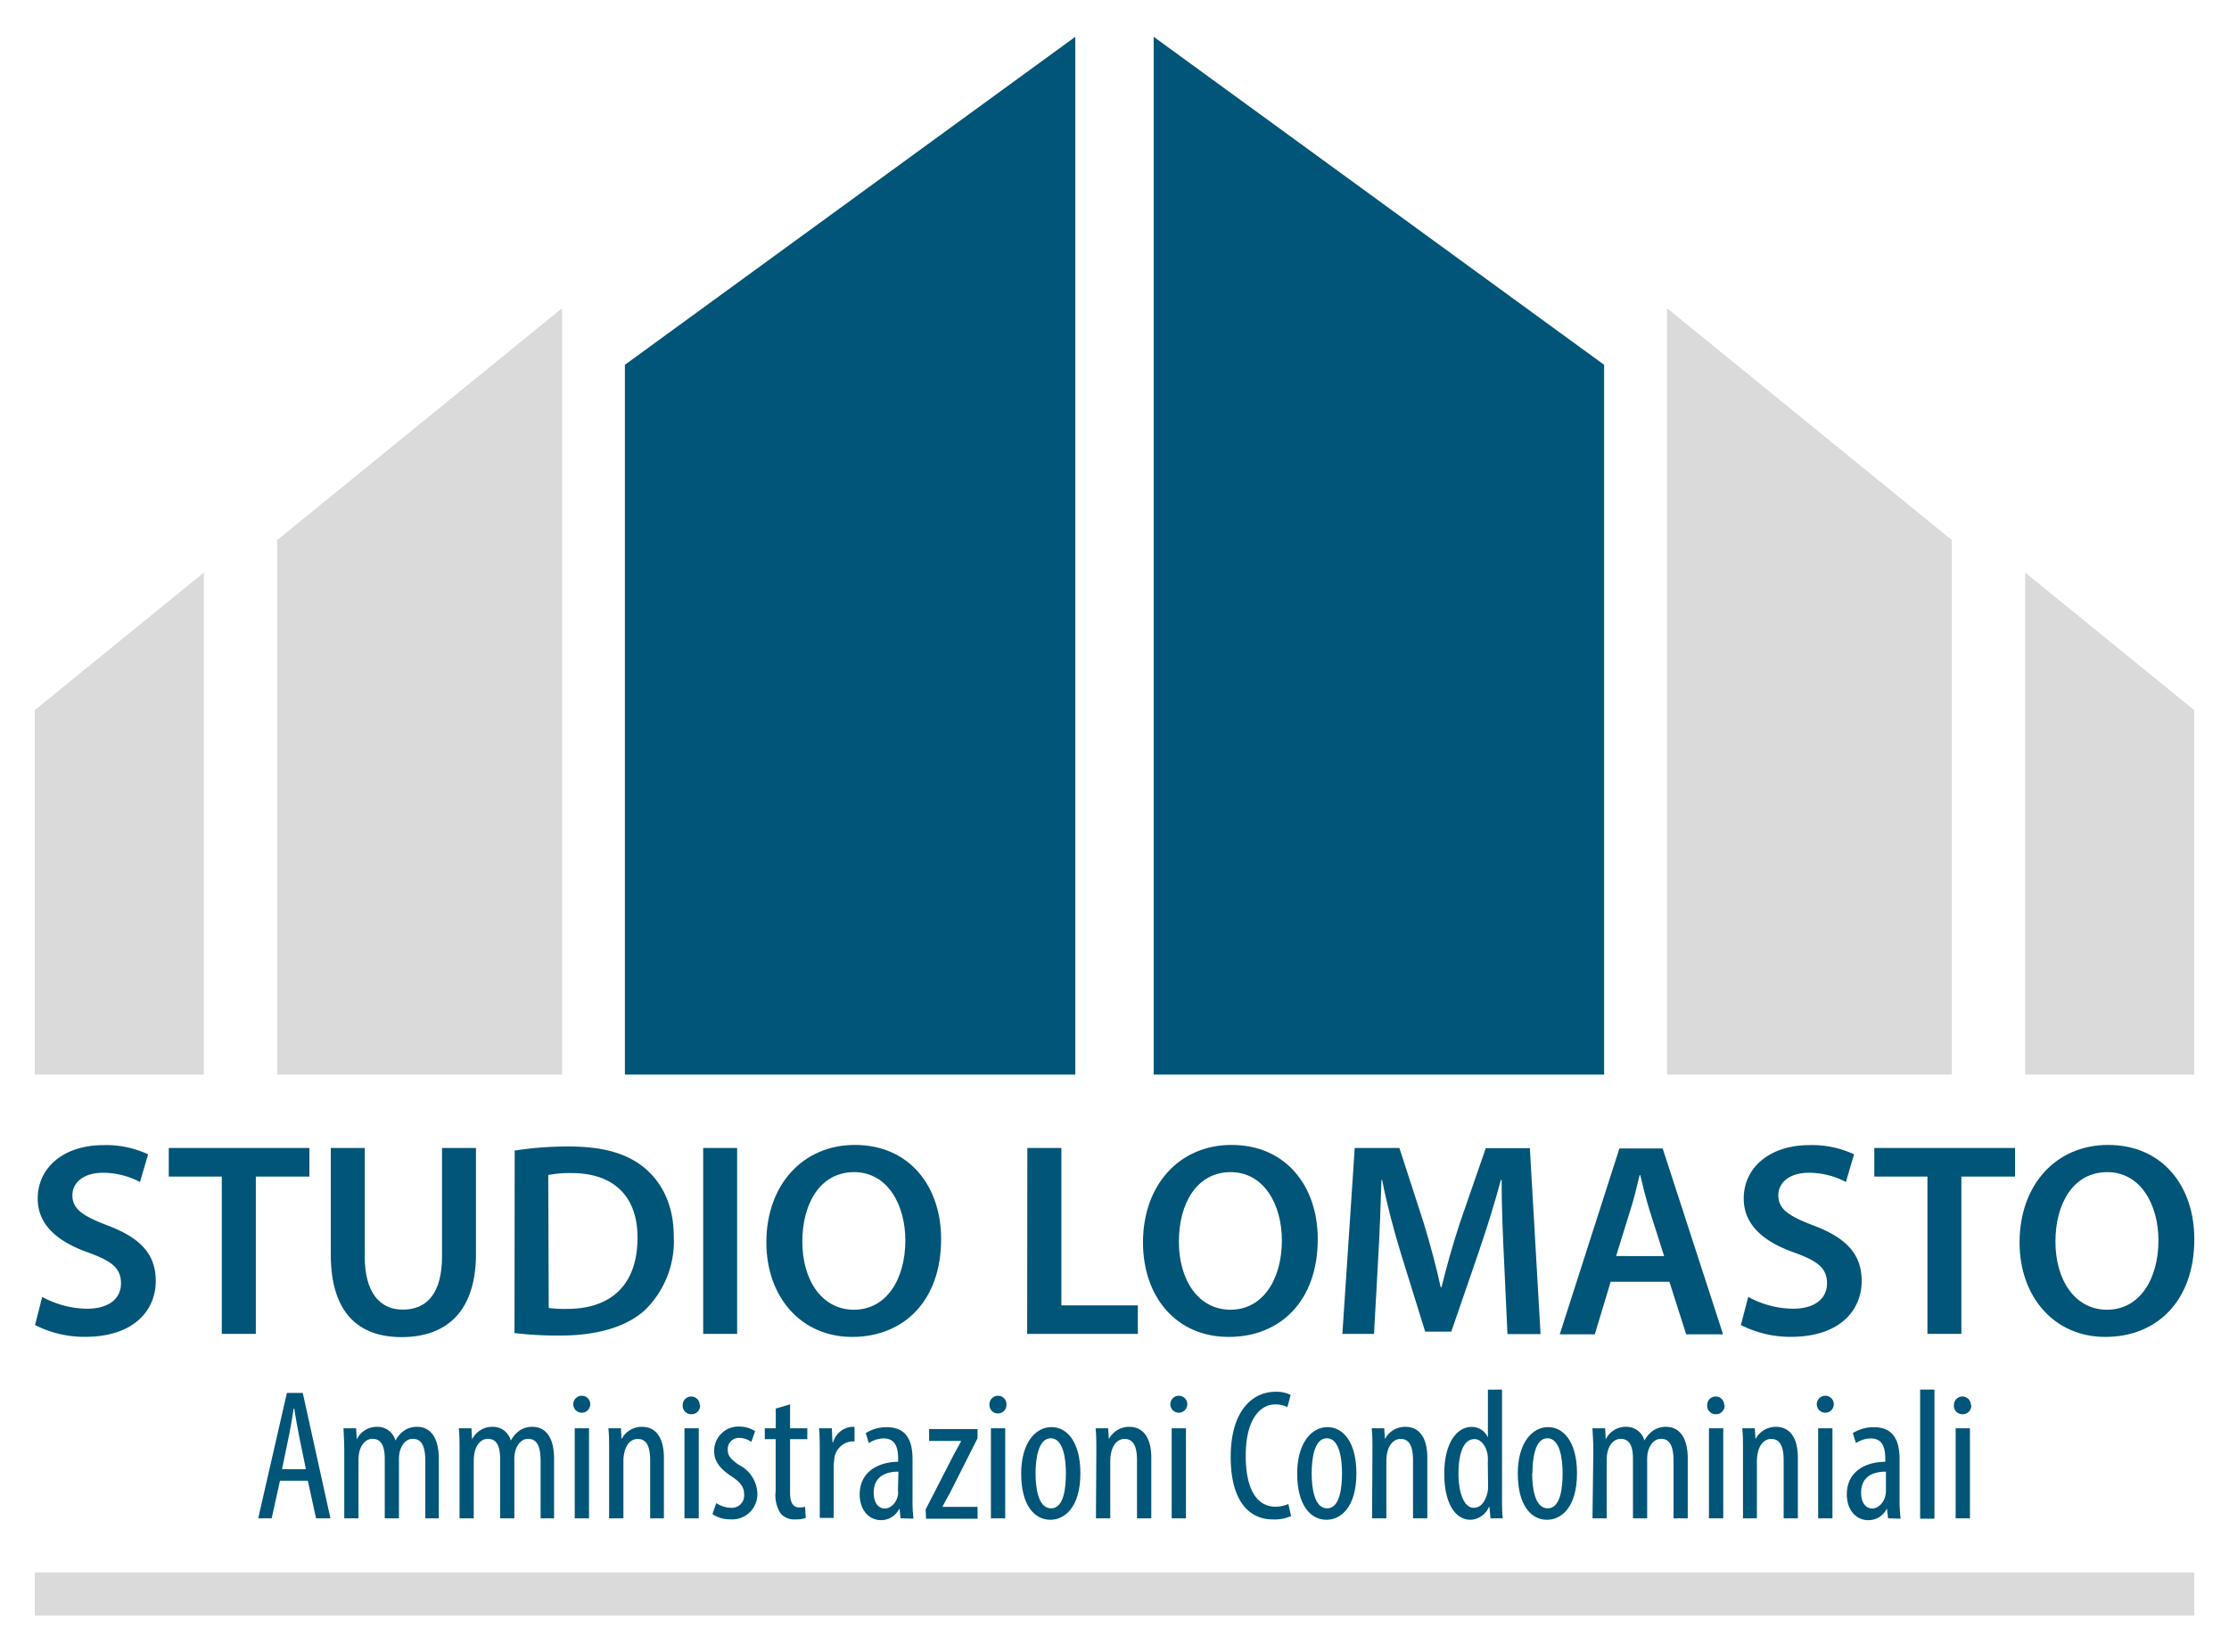 <svg xmlns="http://www.w3.org/2000/svg" id="Livello_1" data-name="Livello 1" viewBox="0 0 241.7 179.19"><defs><style>.cls-1{fill:#015578;}.cls-2{fill:#dadada;}</style></defs><path class="cls-1" d="M30.36,160.57l-.9,4.08H28l3.11-13.6h1.72l3,13.6H34.27l-.89-4.08Zm2.81-1.25-.71-3.45c-.2-1-.39-2.09-.55-3.1h-.07c-.15,1-.35,2.19-.55,3.11l-.71,3.44Z"></path><path class="cls-1" d="M37.33,157.41c0-1.15-.06-1.73-.08-2.52h1.36l.08,1.2h0a2.39,2.39,0,0,1,2.19-1.36,2,2,0,0,1,2,1.49h0a3.16,3.16,0,0,1,1-1.12,2.47,2.47,0,0,1,1.35-.37c1.32,0,2.35,1,2.35,3.45v6.47H46.12v-6.11c0-1.28-.19-2.51-1.36-2.51-.66,0-1.21.55-1.43,1.46a4,4,0,0,0-.07.88v6.28H41.72v-6.41c0-1.07-.19-2.21-1.34-2.21-.64,0-1.27.55-1.45,1.59a5.31,5.31,0,0,0-.06.83v6.2H37.33Z"></path><path class="cls-1" d="M49.83,157.41c0-1.15,0-1.73-.08-2.52h1.37l.07,1.2h0a2.42,2.42,0,0,1,2.2-1.36,2,2,0,0,1,2,1.49h0a3.16,3.16,0,0,1,1-1.12,2.44,2.44,0,0,1,1.35-.37c1.32,0,2.34,1,2.34,3.45v6.47H58.62v-6.11c0-1.28-.18-2.51-1.36-2.51-.65,0-1.21.55-1.42,1.46a4,4,0,0,0-.07.88v6.28H54.23v-6.41c0-1.07-.19-2.21-1.34-2.21-.64,0-1.27.55-1.45,1.59a4.28,4.28,0,0,0-.07.83v6.2H49.83Z"></path><path class="cls-1" d="M64,152.36a.92.92,0,1,1-.92-1A.91.91,0,0,1,64,152.36Zm-1.68,12.29v-9.76h1.55v9.76Z"></path><path class="cls-1" d="M66.05,157.41c0-1.15,0-1.73-.08-2.52h1.36l.07,1.17h0a2.46,2.46,0,0,1,2.23-1.33c1.35,0,2.36,1,2.36,3.36v6.56H70.5v-6.29c0-1.17-.23-2.32-1.36-2.32-.65,0-1.27.54-1.46,1.59a3.74,3.74,0,0,0-.08.87v6.15H66.05Z"></path><path class="cls-1" d="M75.91,152.36a.92.92,0,0,1-1,1,.91.91,0,0,1-.88-1,.92.92,0,1,1,1.84,0Zm-1.69,12.29v-9.76h1.55v9.76Z"></path><path class="cls-1" d="M77.67,163a3,3,0,0,0,1.58.51,1.33,1.33,0,0,0,1.44-1.42c0-.73-.28-1.25-1.25-1.91-1.28-.82-2-1.66-2-2.78a2.63,2.63,0,0,1,2.7-2.7,3.21,3.21,0,0,1,1.74.5l-.41,1.17a2.28,2.28,0,0,0-1.3-.44,1.21,1.21,0,0,0-1.26,1.25c0,.65.25,1,1.21,1.68a3.59,3.59,0,0,1,2,3,2.73,2.73,0,0,1-2.94,2.9,3.3,3.3,0,0,1-1.93-.57Z"></path><path class="cls-1" d="M85.67,152.29v2.6h1.87v1.18H85.67v5.8c0,1.27.45,1.6,1,1.6a2.86,2.86,0,0,0,.63-.06l.07,1.2a3.4,3.4,0,0,1-1.15.16,2,2,0,0,1-1.53-.59,3.53,3.53,0,0,1-.58-2.45v-5.66H82.93v-1.18h1.19v-2.14Z"></path><path class="cls-1" d="M88.89,157.41c0-.82,0-1.79-.08-2.52H90.2l.07,1.53h.06a2.34,2.34,0,0,1,2-1.69l.33,0v1.58h-.32a2.11,2.11,0,0,0-1.88,2,5.93,5.93,0,0,0-.06.89v5.41H88.89Z"></path><path class="cls-1" d="M97.65,164.65l-.1-1h-.06a2.19,2.19,0,0,1-1.95,1.2c-1.31,0-2.32-1.1-2.32-2.79,0-2.44,2-3.52,4.17-3.54v-.3c0-1.32-.34-2.23-1.57-2.23a2.88,2.88,0,0,0-1.61.51l-.33-1.09a4.19,4.19,0,0,1,2.28-.64c2,0,2.79,1.28,2.79,3.47v4.24a17.28,17.28,0,0,0,.1,2.21Zm-.23-5.06c-.8,0-2.68.16-2.68,2.28,0,1.27.64,1.72,1.2,1.72s1.25-.51,1.43-1.46a2.65,2.65,0,0,0,0-.56Z"></path><path class="cls-1" d="M100.37,163.69l3.08-6c.26-.49.57-1,.78-1.43v0h-3.48v-1.29H106v1l-3,5.94c-.27.5-.57,1-.79,1.45v.05H106v1.29h-5.58Z"></path><path class="cls-1" d="M109.13,152.36a.92.92,0,1,1-1.84,0,.93.93,0,0,1,.91-1A.91.91,0,0,1,109.13,152.36Zm-1.68,12.29v-9.76H109v9.76Z"></path><path class="cls-1" d="M117.15,159.76c0,3.77-1.76,5.05-3.25,5.05-1.75,0-3.17-1.6-3.17-5s1.59-5.05,3.28-5.05S117.15,156.36,117.15,159.76Zm-4.86,0c0,1.62.29,3.81,1.69,3.81s1.6-2.28,1.6-3.81-.27-3.79-1.64-3.79S112.29,158.27,112.29,159.76Z"></path><path class="cls-1" d="M118.88,157.41c0-1.15,0-1.73-.08-2.52h1.36l.08,1.17h0a2.47,2.47,0,0,1,2.23-1.33c1.35,0,2.37,1,2.37,3.36v6.56h-1.55v-6.29c0-1.17-.23-2.32-1.36-2.32-.65,0-1.27.54-1.46,1.59a4.37,4.37,0,0,0-.08.87v6.15h-1.55Z"></path><path class="cls-1" d="M128.74,152.36a.92.92,0,1,1-.93-1A.91.91,0,0,1,128.74,152.36Zm-1.69,12.29v-9.76h1.55v9.76Z"></path><path class="cls-1" d="M140,164.41a4.42,4.42,0,0,1-2,.36c-2.65,0-4.55-2.14-4.55-6.76,0-5.36,2.65-7.08,4.81-7.08a3.4,3.4,0,0,1,1.69.34l-.35,1.32a2.83,2.83,0,0,0-1.36-.29c-1.45,0-3.16,1.42-3.16,5.56s1.53,5.53,3.2,5.53a3.51,3.51,0,0,0,1.42-.29Z"></path><path class="cls-1" d="M147.08,159.76c0,3.77-1.75,5.05-3.24,5.05-1.75,0-3.18-1.6-3.18-5s1.6-5.05,3.28-5.05S147.08,156.36,147.08,159.76Zm-4.85,0c0,1.62.29,3.81,1.68,3.81s1.61-2.28,1.61-3.81-.27-3.79-1.65-3.79S142.23,158.27,142.23,159.76Z"></path><path class="cls-1" d="M148.82,157.41c0-1.15,0-1.73-.08-2.52h1.36l.07,1.17h0a2.48,2.48,0,0,1,2.24-1.33c1.35,0,2.36,1,2.36,3.36v6.56h-1.55v-6.29c0-1.17-.22-2.32-1.35-2.32-.66,0-1.27.54-1.47,1.59a4.44,4.44,0,0,0-.07.87v6.15h-1.55Z"></path><path class="cls-1" d="M162.87,150.69v11.62c0,.66,0,1.77.08,2.34h-1.33l-.11-1.23h-.06a2.28,2.28,0,0,1-2,1.39c-1.65,0-2.84-1.79-2.84-5,0-3.45,1.45-5.07,2.94-5.07a1.89,1.89,0,0,1,1.79,1.15h0v-5.19Zm-1.54,7.91a4.72,4.72,0,0,0,0-.65c-.09-1-.69-1.89-1.44-1.89-1.29,0-1.74,1.79-1.74,3.74s.54,3.71,1.65,3.71c.48,0,1.15-.26,1.5-1.66a3.27,3.27,0,0,0,.06-.65Z"></path><path class="cls-1" d="M171,159.76c0,3.77-1.75,5.05-3.25,5.05-1.74,0-3.17-1.6-3.17-5s1.6-5.05,3.28-5.05S171,156.36,171,159.76Zm-4.86,0c0,1.62.29,3.81,1.69,3.81s1.61-2.28,1.61-3.81-.28-3.79-1.65-3.79S166.17,158.27,166.17,159.76Z"></path><path class="cls-1" d="M172.77,157.41c0-1.15-.06-1.73-.09-2.52h1.37l.07,1.2h0a2.39,2.39,0,0,1,2.19-1.36,2,2,0,0,1,2,1.49h0a3.16,3.16,0,0,1,1-1.12,2.47,2.47,0,0,1,1.35-.37c1.32,0,2.35,1,2.35,3.45v6.47h-1.54v-6.11c0-1.28-.19-2.51-1.36-2.51-.66,0-1.21.55-1.43,1.46a4,4,0,0,0-.07.88v6.28h-1.54v-6.41c0-1.07-.19-2.21-1.34-2.21-.64,0-1.27.55-1.45,1.59a4.32,4.32,0,0,0-.06.83v6.2h-1.54Z"></path><path class="cls-1" d="M187,152.36a.92.92,0,0,1-1,1,.91.91,0,0,1-.88-1,.92.92,0,1,1,1.84,0Zm-1.69,12.29v-9.76h1.55v9.76Z"></path><path class="cls-1" d="M189,157.41c0-1.15,0-1.73-.08-2.52h1.36l.08,1.17h0a2.47,2.47,0,0,1,2.23-1.33c1.35,0,2.36,1,2.36,3.36v6.56h-1.54v-6.29c0-1.17-.23-2.32-1.36-2.32-.65,0-1.27.54-1.46,1.59a4.37,4.37,0,0,0-.08.87v6.15H189Z"></path><path class="cls-1" d="M198.84,152.36a.92.92,0,1,1-.93-1A.91.91,0,0,1,198.84,152.36Zm-1.69,12.29v-9.76h1.55v9.76Z"></path><path class="cls-1" d="M204.73,164.65l-.11-1h-.05a2.19,2.19,0,0,1-2,1.2c-1.3,0-2.31-1.1-2.31-2.79,0-2.44,1.95-3.52,4.17-3.54v-.3c0-1.32-.34-2.23-1.57-2.23a2.88,2.88,0,0,0-1.61.51l-.34-1.09a4.24,4.24,0,0,1,2.28-.64c2,0,2.79,1.28,2.79,3.47v4.24a17.2,17.2,0,0,0,.11,2.21Zm-.23-5.06c-.8,0-2.69.16-2.69,2.28,0,1.27.65,1.72,1.2,1.72s1.26-.51,1.44-1.46a2.65,2.65,0,0,0,.05-.56Z"></path><path class="cls-1" d="M208.21,150.69h1.55v14h-1.55Z"></path><path class="cls-1" d="M213.75,152.36a.92.92,0,0,1-1,1,.91.91,0,0,1-.88-1,.92.92,0,1,1,1.84,0Zm-1.69,12.29v-9.76h1.55v9.76Z"></path><polygon class="cls-2" points="60.95 116.53 60.95 33.42 30.06 58.56 30.06 116.53 60.95 116.53"></polygon><polygon class="cls-1" points="116.6 116.53 116.6 3.99 67.76 39.56 67.76 116.53 116.6 116.53"></polygon><polygon class="cls-1" points="173.94 116.53 173.94 39.56 125.1 3.99 125.1 116.53 173.94 116.53"></polygon><polygon class="cls-2" points="211.64 116.53 211.64 58.56 180.76 33.42 180.76 116.53 211.64 116.53"></polygon><polygon class="cls-2" points="22.1 116.53 22.1 62.09 3.77 77.01 3.77 116.53 3.77 116.53 22.1 116.53"></polygon><polygon class="cls-2" points="219.6 62.09 219.6 116.53 237.93 116.53 237.93 77.01 219.6 62.09"></polygon><rect class="cls-2" x="3.77" y="170.52" width="234.17" height="4.68"></rect><path class="cls-1" d="M4.58,140.64a10.29,10.29,0,0,0,4.88,1.28c2.35,0,3.66-1.1,3.66-2.75s-1-2.42-3.57-3.35c-3.33-1.18-5.46-3-5.46-5.85,0-3.31,2.76-5.79,7.14-5.79a10.76,10.76,0,0,1,4.83,1l-.88,3a8.64,8.64,0,0,0-4-1c-2.34,0-3.33,1.24-3.33,2.43,0,1.54,1.17,2.27,3.86,3.3,3.5,1.33,5.18,3.09,5.18,6,0,3.24-2.44,6.06-7.64,6.06a11.75,11.75,0,0,1-5.45-1.28Z"></path><path class="cls-1" d="M24.05,127.59H18.3v-3.1H33.55v3.1H27.74v17.06H24.05Z"></path><path class="cls-1" d="M39.55,124.49v11.76c0,3.93,1.64,5.77,4.13,5.77,2.65,0,4.25-1.82,4.25-5.77V124.49h3.68V136c0,6.21-3.19,9-8.06,9-4.65,0-7.68-2.61-7.68-8.95V124.49Z"></path><path class="cls-1" d="M55.81,124.77a37.43,37.43,0,0,1,5.88-.44c3.78,0,6.36.79,8.21,2.33s3.16,4,3.16,7.42a10.42,10.42,0,0,1-3.14,8c-2,1.82-5.21,2.75-9.13,2.75a38.86,38.86,0,0,1-5-.27Zm3.69,17.07a13.67,13.67,0,0,0,2,.1c4.78,0,7.63-2.63,7.63-7.73,0-4.45-2.55-7-7.17-7a12.63,12.63,0,0,0-2.51.21Z"></path><path class="cls-1" d="M79.93,124.49v20.16H76.25V124.49Z"></path><path class="cls-1" d="M102.05,134.37c0,6.75-4.1,10.61-9.65,10.61s-9.3-4.35-9.3-10.25c0-6.19,3.91-10.57,9.6-10.57C98.58,124.16,102.05,128.61,102.05,134.37ZM87,134.65c0,4.12,2.08,7.38,5.6,7.38s5.57-3.31,5.57-7.52c0-3.81-1.89-7.4-5.56-7.4S87,130.51,87,134.65Z"></path><path class="cls-1" d="M111.4,124.49h3.69v17.07h8.29v3.09h-12Z"></path><path class="cls-1" d="M142.89,134.37c0,6.75-4.1,10.61-9.65,10.61-5.7,0-9.3-4.35-9.3-10.25,0-6.19,3.91-10.57,9.6-10.57C139.42,124.16,142.89,128.61,142.89,134.37Zm-15.06.28c0,4.12,2.08,7.38,5.6,7.38s5.57-3.31,5.57-7.52c0-3.81-1.89-7.4-5.56-7.4S127.83,130.51,127.83,134.65Z"></path><path class="cls-1" d="M163.08,136.43c-.13-2.61-.26-5.74-.25-8.48h-.08c-.66,2.47-1.51,5.19-2.38,7.74l-3,8.72h-2.83l-2.67-8.6c-.79-2.59-1.51-5.33-2-7.86h-.07c-.08,2.64-.2,5.86-.36,8.6l-.45,8.1h-3.43l1.34-20.16h4.84l2.63,8.1c.72,2.38,1.37,4.77,1.85,7h.09c.54-2.2,1.23-4.66,2-7l2.8-8.08h4.78l1.16,20.16h-3.59Z"></path><path class="cls-1" d="M174.65,139l-1.72,5.7h-3.8l6.47-20.16h4.69l6.55,20.16h-4l-1.82-5.7Zm5.8-2.78-1.59-5c-.39-1.25-.72-2.62-1-3.79h-.07c-.29,1.18-.6,2.58-1,3.78l-1.55,5Z"></path><path class="cls-1" d="M189.57,140.64a10.28,10.28,0,0,0,4.87,1.28c2.35,0,3.67-1.1,3.67-2.75s-1-2.42-3.58-3.35c-3.32-1.18-5.45-3-5.45-5.85,0-3.31,2.76-5.79,7.13-5.79a10.69,10.69,0,0,1,4.83,1l-.88,3a8.56,8.56,0,0,0-4-1c-2.34,0-3.33,1.24-3.33,2.43,0,1.54,1.16,2.27,3.85,3.3,3.51,1.33,5.19,3.09,5.19,6,0,3.24-2.44,6.06-7.65,6.06a11.82,11.82,0,0,1-5.45-1.28Z"></path><path class="cls-1" d="M209,127.59h-5.76v-3.1h15.26v3.1h-5.82v17.06H209Z"></path><path class="cls-1" d="M237.94,134.37c0,6.75-4.1,10.61-9.65,10.61s-9.3-4.35-9.3-10.25c0-6.19,3.91-10.57,9.6-10.57C234.47,124.16,237.94,128.61,237.94,134.37Zm-15.06.28c0,4.12,2.08,7.38,5.6,7.38s5.57-3.31,5.57-7.52c0-3.81-1.89-7.4-5.56-7.4S222.88,130.51,222.88,134.65Z"></path></svg>